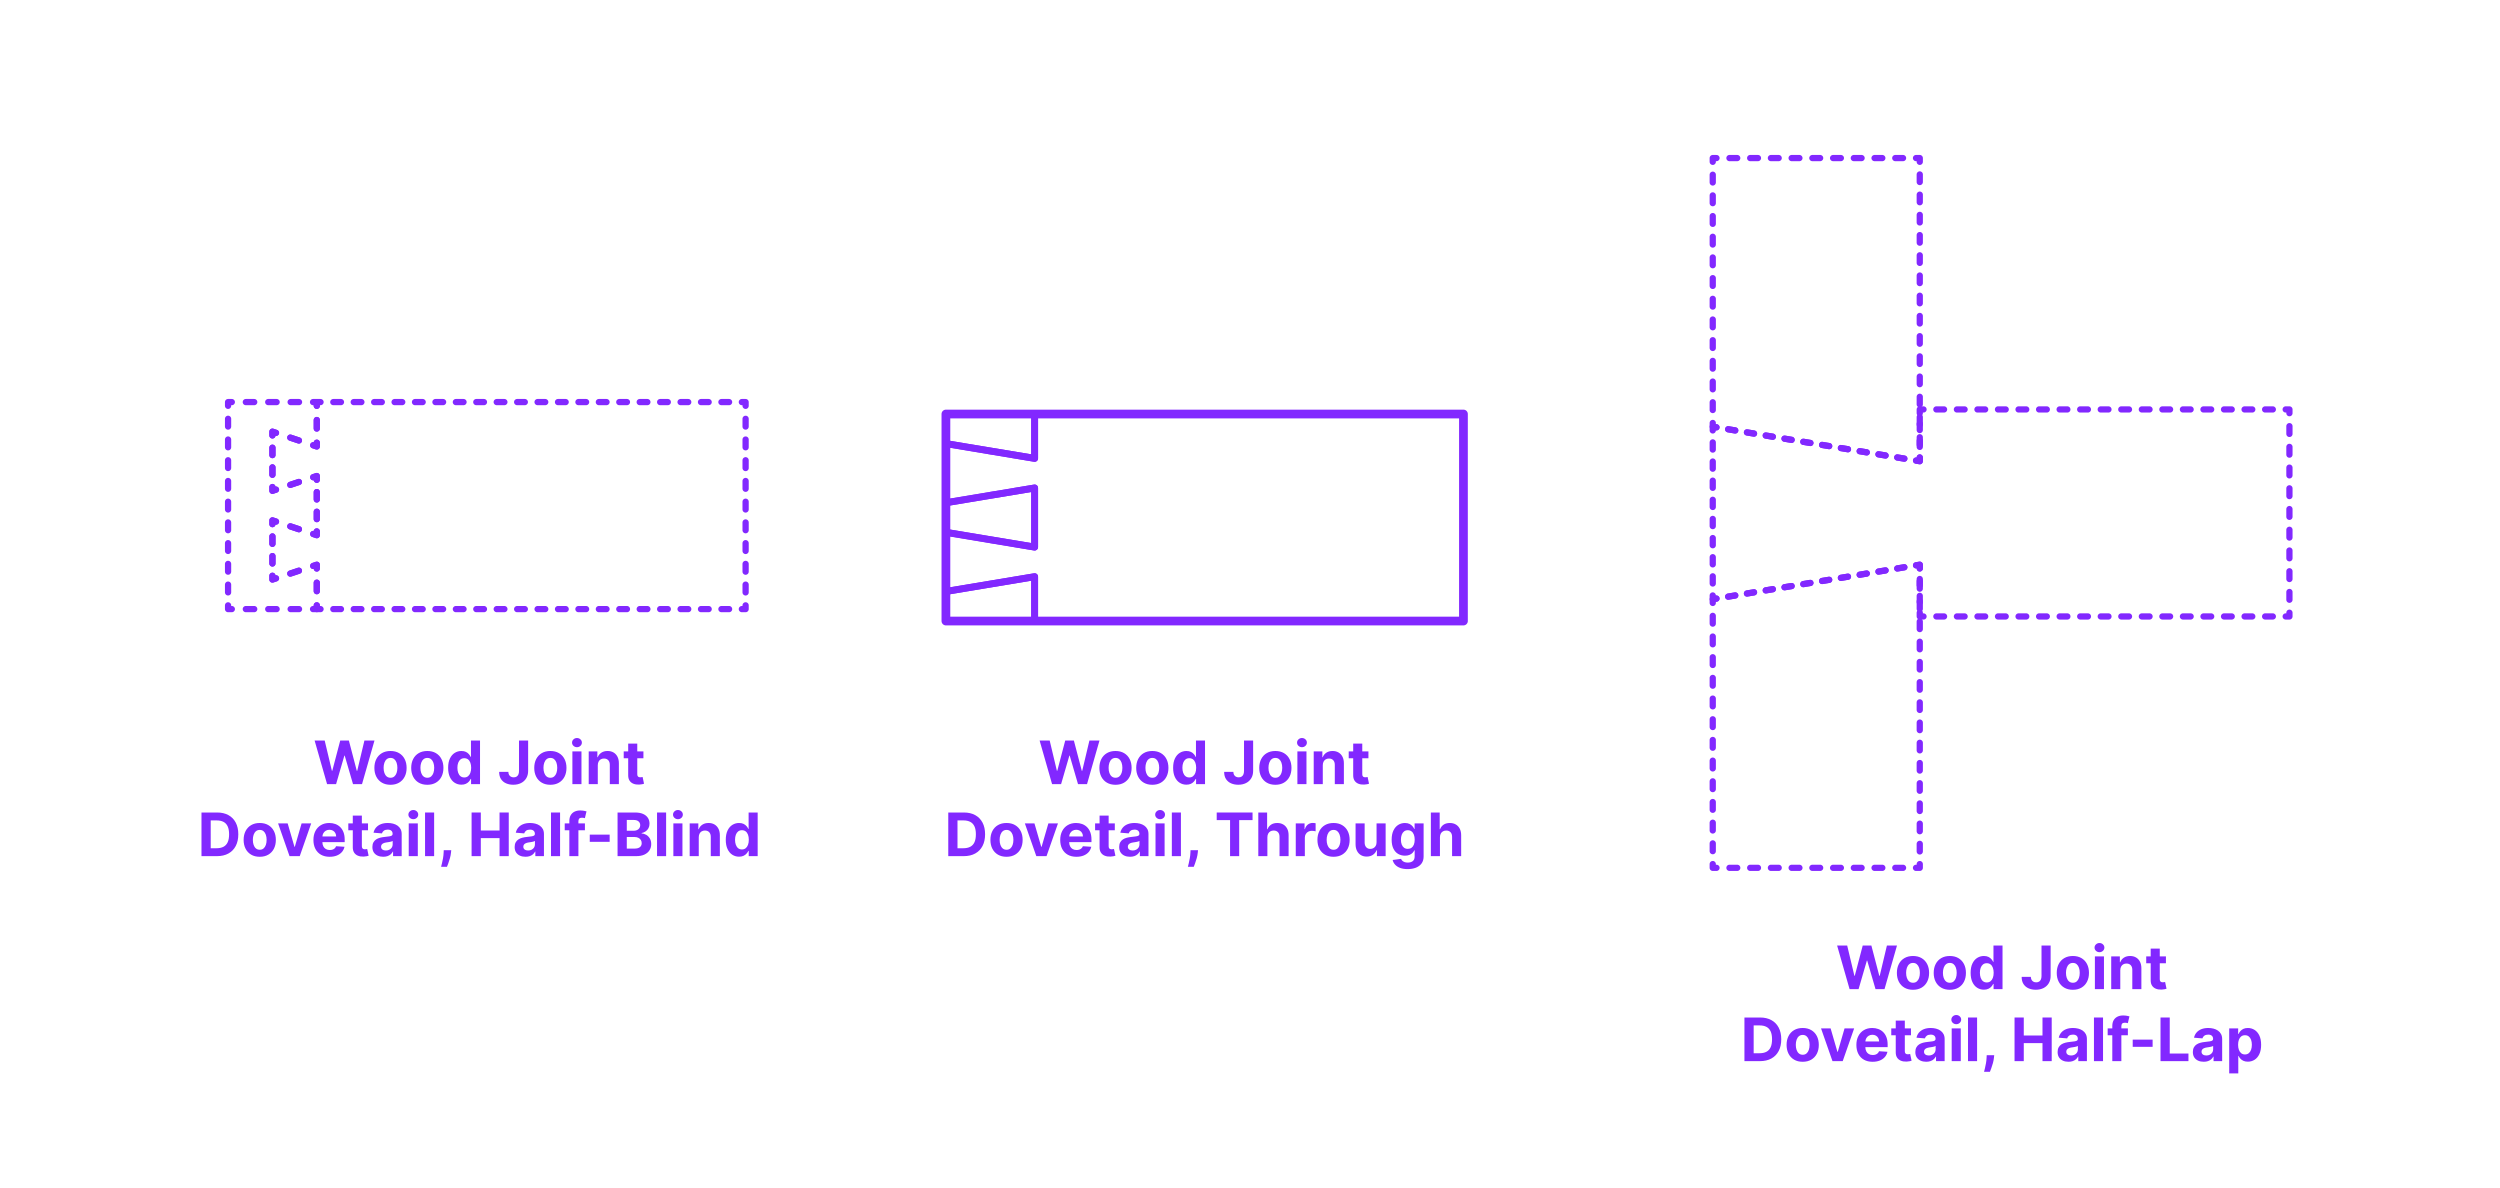 <?xml version="1.0" encoding="utf-8"?>
<!-- Generator: Adobe Illustrator 27.8.1, SVG Export Plug-In . SVG Version: 6.00 Build 0)  -->
<!DOCTYPE svg PUBLIC "-//W3C//DTD SVG 1.1//EN" "http://www.w3.org/Graphics/SVG/1.1/DTD/svg11.dtd">
<svg version="1.1" xmlns:x="http://ns.adobe.com/Extensibility/1.0/" xmlns:i="http://ns.adobe.com/AdobeIllustrator/10.0/" xmlns:graph="http://ns.adobe.com/Graphs/1.0/"
	 xmlns="http://www.w3.org/2000/svg" xmlns:xlink="http://www.w3.org/1999/xlink" xmlns:a="http://ns.adobe.com/AdobeSVGViewerExtensions/3.0/"
	 x="0px" y="0px" width="1000px" height="475px" viewBox="0 0 1000 475" enable-background="new 0 0 1000 475" xml:space="preserve"
	>
<g id="FILL-BACKGROUND">
	<rect x="0" fill="#FFFFFF" width="1000" height="475"/>
</g>
<g id="N-TEXT">
	<g id="MTEXT_00000026847779668483921760000008095769087574946192_">
		<g>
			<g>
				<g>
					<path fill="#8228FF" d="M130.835,313.658l-4.994-17.455h4.031l2.889,12.128h0.146l3.188-12.128h3.451l3.18,12.153h0.153
						l2.889-12.153h4.031l-4.994,17.455h-3.597l-3.324-11.412h-0.136l-3.315,11.412H130.835z"/>
					<path fill="#8228FF" d="M156.198,313.914c-1.324,0-2.467-0.283-3.431-0.849c-0.963-0.565-1.706-1.354-2.229-2.369
						s-0.784-2.192-0.784-3.532c0-1.354,0.262-2.536,0.784-3.551c0.522-1.014,1.266-1.804,2.229-2.369
						c0.964-0.564,2.106-0.848,3.431-0.848s2.468,0.283,3.431,0.848c0.963,0.565,1.706,1.355,2.229,2.369
						c0.522,1.015,0.784,2.197,0.784,3.551c0,1.34-0.262,2.518-0.784,3.532s-1.266,1.804-2.229,2.369
						S157.522,313.914,156.198,313.914z M156.216,311.102c0.602,0,1.104-0.172,1.508-0.516s0.709-0.814,0.916-1.411
						c0.208-0.597,0.312-1.275,0.312-2.037c0-0.761-0.104-1.44-0.312-2.036c-0.207-0.598-0.513-1.068-0.916-1.416
						c-0.403-0.346-0.906-0.52-1.508-0.52c-0.608,0-1.118,0.174-1.53,0.52c-0.412,0.348-0.722,0.818-0.929,1.416
						c-0.208,0.596-0.312,1.275-0.312,2.036c0,0.762,0.104,1.44,0.312,2.037c0.207,0.597,0.517,1.067,0.929,1.411
						S155.607,311.102,156.216,311.102z"/>
					<path fill="#8228FF" d="M170.926,313.914c-1.324,0-2.467-0.283-3.431-0.849c-0.963-0.565-1.706-1.354-2.229-2.369
						s-0.784-2.192-0.784-3.532c0-1.354,0.262-2.536,0.784-3.551c0.522-1.014,1.266-1.804,2.229-2.369
						c0.964-0.564,2.106-0.848,3.431-0.848s2.468,0.283,3.431,0.848c0.963,0.565,1.706,1.355,2.229,2.369
						c0.522,1.015,0.784,2.197,0.784,3.551c0,1.34-0.262,2.518-0.784,3.532s-1.266,1.804-2.229,2.369
						S172.25,313.914,170.926,313.914z M170.943,311.102c0.602,0,1.104-0.172,1.508-0.516s0.709-0.814,0.916-1.411
						c0.208-0.597,0.312-1.275,0.312-2.037c0-0.761-0.104-1.44-0.312-2.036c-0.207-0.598-0.513-1.068-0.916-1.416
						c-0.403-0.346-0.906-0.52-1.508-0.52c-0.608,0-1.118,0.174-1.53,0.52c-0.412,0.348-0.722,0.818-0.929,1.416
						c-0.208,0.596-0.312,1.275-0.312,2.036c0,0.762,0.104,1.44,0.312,2.037c0.207,0.597,0.517,1.067,0.929,1.411
						S170.335,311.102,170.943,311.102z"/>
					<path fill="#8228FF" d="M184.562,313.871c-0.995,0-1.894-0.258-2.698-0.771c-0.804-0.514-1.44-1.273-1.909-2.275
						c-0.469-1.003-0.703-2.234-0.703-3.695c0-1.5,0.242-2.748,0.725-3.745c0.483-0.997,1.127-1.745,1.931-2.241
						c0.804-0.498,1.686-0.746,2.646-0.746c0.732,0,1.345,0.123,1.837,0.371c0.491,0.246,0.889,0.554,1.192,0.92
						c0.305,0.367,0.536,0.727,0.695,1.078h0.11v-6.562h3.622v17.455h-3.579v-2.098h-0.153c-0.171,0.364-0.411,0.724-0.721,1.078
						c-0.31,0.355-0.71,0.65-1.201,0.883C185.864,313.754,185.267,313.871,184.562,313.871z M185.713,310.981
						c0.585,0,1.081-0.16,1.487-0.481c0.406-0.32,0.719-0.771,0.938-1.351s0.328-1.259,0.328-2.037s-0.108-1.454-0.324-2.028
						s-0.528-1.018-0.938-1.33s-0.906-0.469-1.491-0.469c-0.597,0-1.1,0.162-1.509,0.486s-0.719,0.772-0.929,1.347
						c-0.211,0.573-0.315,1.238-0.315,1.994c0,0.761,0.106,1.433,0.319,2.016s0.522,1.037,0.929,1.364
						C184.614,310.818,185.116,310.981,185.713,310.981z"/>
					<path fill="#8228FF" d="M207.607,296.203h3.647v12.17c0,1.125-0.252,2.104-0.755,2.933c-0.502,0.829-1.2,1.469-2.092,1.917
						c-0.893,0.449-1.929,0.674-3.111,0.674c-1.051,0-2.004-0.187-2.859-0.559c-0.854-0.372-1.532-0.939-2.032-1.704
						s-0.747-1.726-0.741-2.886h3.673c0.012,0.461,0.106,0.854,0.286,1.182c0.179,0.326,0.426,0.576,0.741,0.75
						c0.315,0.173,0.688,0.26,1.12,0.26c0.455,0,0.84-0.099,1.155-0.295c0.315-0.195,0.556-0.484,0.72-0.865
						c0.165-0.38,0.248-0.849,0.248-1.406V296.203z"/>
					<path fill="#8228FF" d="M220.144,313.914c-1.324,0-2.467-0.283-3.431-0.849c-0.963-0.565-1.706-1.354-2.229-2.369
						s-0.784-2.192-0.784-3.532c0-1.354,0.262-2.536,0.784-3.551c0.522-1.014,1.266-1.804,2.229-2.369
						c0.964-0.564,2.106-0.848,3.431-0.848s2.468,0.283,3.431,0.848c0.963,0.565,1.706,1.355,2.229,2.369
						c0.522,1.015,0.784,2.197,0.784,3.551c0,1.34-0.262,2.518-0.784,3.532s-1.266,1.804-2.229,2.369
						S221.468,313.914,220.144,313.914z M220.161,311.102c0.602,0,1.104-0.172,1.508-0.516s0.709-0.814,0.916-1.411
						c0.208-0.597,0.312-1.275,0.312-2.037c0-0.761-0.104-1.44-0.312-2.036c-0.207-0.598-0.513-1.068-0.916-1.416
						c-0.403-0.346-0.906-0.52-1.508-0.52c-0.608,0-1.118,0.174-1.53,0.52c-0.412,0.348-0.722,0.818-0.929,1.416
						c-0.208,0.596-0.312,1.275-0.312,2.036c0,0.762,0.104,1.44,0.312,2.037c0.207,0.597,0.517,1.067,0.929,1.411
						S219.553,311.102,220.161,311.102z"/>
					<path fill="#8228FF" d="M230.788,298.879c-0.54,0-1.003-0.179-1.389-0.537c-0.387-0.357-0.58-0.789-0.58-1.295
						s0.193-0.939,0.58-1.3c0.386-0.36,0.847-0.541,1.381-0.541c0.545,0,1.01,0.179,1.393,0.537c0.384,0.358,0.576,0.79,0.576,1.296
						c0,0.505-0.192,0.938-0.576,1.299C231.79,298.699,231.328,298.879,230.788,298.879z M228.956,313.658v-13.092h3.631v13.092
						H228.956z"/>
					<path fill="#8228FF" d="M239.115,306.09v7.568h-3.631v-13.092h3.46v2.311h0.153c0.29-0.762,0.775-1.365,1.458-1.812
						c0.682-0.446,1.508-0.669,2.479-0.669c0.909,0,1.702,0.199,2.378,0.597s1.202,0.964,1.577,1.7s0.562,1.612,0.562,2.629v8.336
						h-3.631v-7.688c0.006-0.802-0.199-1.428-0.613-1.88c-0.415-0.452-0.986-0.677-1.714-0.677c-0.488,0-0.919,0.104-1.291,0.314
						c-0.372,0.211-0.662,0.516-0.869,0.916S239.12,305.527,239.115,306.09z"/>
					<path fill="#8228FF" d="M257.37,300.566v2.728h-7.884v-2.728H257.37z M251.276,297.431h3.631v12.204
						c0,0.336,0.051,0.596,0.153,0.78s0.246,0.313,0.431,0.388s0.398,0.111,0.644,0.111c0.17,0,0.341-0.016,0.511-0.047
						c0.171-0.031,0.302-0.057,0.393-0.073l0.57,2.702c-0.182,0.057-0.438,0.123-0.767,0.2c-0.33,0.077-0.73,0.124-1.202,0.141
						c-0.875,0.034-1.641-0.083-2.297-0.35s-1.166-0.682-1.529-1.244c-0.364-0.562-0.543-1.272-0.537-2.131V297.431z"/>
					<path fill="#8228FF" d="M86.781,342.457h-6.188v-17.454h6.239c1.755,0,3.267,0.349,4.533,1.044
						c1.268,0.696,2.243,1.695,2.928,2.996s1.027,2.857,1.027,4.67c0,1.818-0.343,3.381-1.027,4.688s-1.665,2.311-2.94,3.009
						S88.554,342.457,86.781,342.457z M84.284,339.295h2.344c1.091,0,2.01-0.193,2.757-0.583s1.31-0.994,1.688-1.815
						c0.378-0.82,0.567-1.883,0.567-3.184c0-1.289-0.189-2.344-0.567-3.162s-0.938-1.42-1.683-1.807
						c-0.745-0.387-1.662-0.579-2.753-0.579h-2.353V339.295z"/>
					<path fill="#8228FF" d="M103.895,342.713c-1.324,0-2.467-0.282-3.431-0.848c-0.963-0.565-1.706-1.355-2.229-2.369
						c-0.522-1.015-0.784-2.191-0.784-3.533c0-1.352,0.262-2.535,0.784-3.549c0.522-1.015,1.266-1.805,2.229-2.37
						c0.964-0.565,2.106-0.848,3.431-0.848s2.468,0.282,3.431,0.848s1.706,1.355,2.229,2.37c0.522,1.014,0.784,2.197,0.784,3.549
						c0,1.342-0.262,2.519-0.784,3.533c-0.522,1.014-1.266,1.804-2.229,2.369S105.219,342.713,103.895,342.713z M103.912,339.9
						c0.602,0,1.104-0.172,1.508-0.516s0.709-0.813,0.916-1.41c0.208-0.597,0.312-1.275,0.312-2.037s-0.104-1.44-0.312-2.037
						c-0.207-0.596-0.513-1.068-0.916-1.414c-0.403-0.347-0.906-0.521-1.508-0.521c-0.608,0-1.118,0.174-1.53,0.521
						c-0.412,0.346-0.722,0.818-0.929,1.414c-0.208,0.597-0.312,1.275-0.312,2.037s0.104,1.44,0.312,2.037
						c0.207,0.597,0.517,1.066,0.929,1.41S103.304,339.9,103.912,339.9z"/>
					<path fill="#8228FF" d="M124.478,329.367l-4.577,13.09h-4.091l-4.576-13.09h3.835l2.719,9.365h0.137l2.71-9.365H124.478z"/>
					<path fill="#8228FF" d="M131.867,342.713c-1.347,0-2.504-0.273-3.473-0.822s-1.715-1.326-2.237-2.335
						c-0.523-1.009-0.784-2.203-0.784-3.584c0-1.347,0.261-2.528,0.784-3.546c0.522-1.017,1.26-1.809,2.211-2.377
						c0.952-0.568,2.07-0.853,3.354-0.853c0.863,0,1.669,0.138,2.416,0.413s1.4,0.689,1.96,1.24s0.996,1.243,1.309,2.075
						c0.312,0.833,0.469,1.806,0.469,2.919v0.997h-11.055v-2.25h7.637c0-0.522-0.113-0.985-0.341-1.39
						c-0.228-0.402-0.541-0.72-0.941-0.949c-0.401-0.23-0.865-0.346-1.394-0.346c-0.552,0-1.039,0.127-1.462,0.379
						c-0.424,0.254-0.754,0.592-0.993,1.015c-0.238,0.423-0.36,0.894-0.366,1.411v2.139c0,0.647,0.121,1.207,0.362,1.679
						s0.584,0.835,1.027,1.091c0.442,0.256,0.968,0.384,1.576,0.384c0.403,0,0.772-0.057,1.108-0.171
						c0.335-0.113,0.622-0.283,0.86-0.511s0.421-0.506,0.546-0.835l3.357,0.221c-0.17,0.807-0.519,1.51-1.044,2.109
						s-1.201,1.066-2.028,1.398S132.946,342.713,131.867,342.713z"/>
					<path fill="#8228FF" d="M147.208,329.367v2.727h-7.884v-2.727H147.208z M141.114,326.23h3.631v12.204
						c0,0.335,0.051,0.596,0.153,0.78s0.246,0.314,0.431,0.388s0.398,0.11,0.644,0.11c0.17,0,0.341-0.016,0.511-0.047
						c0.171-0.031,0.302-0.055,0.393-0.072l0.57,2.701c-0.182,0.058-0.438,0.124-0.767,0.201c-0.33,0.076-0.73,0.123-1.202,0.141
						c-0.875,0.033-1.641-0.082-2.297-0.35s-1.166-0.682-1.529-1.244c-0.364-0.562-0.543-1.273-0.537-2.131V326.23z"/>
					<path fill="#8228FF" d="M153.302,342.705c-0.835,0-1.58-0.146-2.233-0.439s-1.169-0.727-1.547-1.304s-0.566-1.297-0.566-2.161
						c0-0.727,0.134-1.338,0.4-1.832c0.268-0.494,0.631-0.892,1.091-1.193c0.461-0.301,0.984-0.528,1.572-0.682
						c0.589-0.153,1.206-0.262,1.854-0.324c0.761-0.079,1.375-0.154,1.841-0.226s0.804-0.177,1.014-0.319s0.315-0.352,0.315-0.631
						v-0.051c0-0.54-0.169-0.957-0.507-1.253s-0.817-0.443-1.437-0.443c-0.653,0-1.173,0.144-1.56,0.431
						c-0.386,0.287-0.642,0.646-0.767,1.078l-3.358-0.273c0.171-0.795,0.506-1.484,1.006-2.066s1.146-1.031,1.939-1.347
						c0.792-0.315,1.711-0.473,2.757-0.473c0.728,0,1.425,0.085,2.092,0.255c0.668,0.171,1.262,0.436,1.781,0.793
						c0.521,0.358,0.931,0.817,1.231,1.377c0.302,0.56,0.452,1.229,0.452,2.007v8.829h-3.443v-1.814h-0.103
						c-0.21,0.408-0.491,0.768-0.844,1.078c-0.352,0.31-0.775,0.551-1.27,0.725C154.521,342.618,153.949,342.705,153.302,342.705z
						 M154.342,340.199c0.533,0,1.005-0.107,1.414-0.32s0.73-0.501,0.964-0.865c0.232-0.363,0.349-0.775,0.349-1.235v-1.39
						c-0.113,0.074-0.269,0.141-0.464,0.201c-0.196,0.06-0.417,0.113-0.661,0.162c-0.244,0.048-0.488,0.09-0.732,0.127
						s-0.466,0.07-0.665,0.099c-0.426,0.062-0.798,0.161-1.116,0.298s-0.565,0.32-0.741,0.55c-0.177,0.23-0.265,0.516-0.265,0.856
						c0,0.494,0.181,0.871,0.541,1.129C153.326,340.07,153.784,340.199,154.342,340.199z"/>
					<path fill="#8228FF" d="M165.327,327.68c-0.54,0-1.003-0.18-1.39-0.537c-0.387-0.358-0.579-0.79-0.579-1.296
						c0-0.505,0.192-0.938,0.579-1.3s0.847-0.541,1.381-0.541c0.546,0,1.01,0.179,1.394,0.537c0.384,0.357,0.575,0.789,0.575,1.295
						s-0.191,0.939-0.575,1.3C166.328,327.499,165.866,327.68,165.327,327.68z M163.494,342.457v-13.09h3.631v13.09H163.494z"/>
					<path fill="#8228FF" d="M173.653,325.003v17.454h-3.631v-17.454H173.653z"/>
					<path fill="#8228FF" d="M180.497,340.071l-0.094,0.938c-0.074,0.75-0.215,1.499-0.422,2.245
						c-0.208,0.748-0.424,1.426-0.648,2.033s-0.404,1.085-0.541,1.432h-2.353c0.086-0.335,0.202-0.803,0.35-1.402
						s0.287-1.271,0.418-2.016s0.213-1.502,0.247-2.275l0.043-0.954H180.497z"/>
					<path fill="#8228FF" d="M188.636,342.457v-17.454h3.69v7.202h7.491v-7.202h3.683v17.454h-3.683v-7.21h-7.491v7.21H188.636z"/>
					<path fill="#8228FF" d="M210.207,342.705c-0.835,0-1.58-0.146-2.233-0.439s-1.169-0.727-1.547-1.304s-0.566-1.297-0.566-2.161
						c0-0.727,0.134-1.338,0.4-1.832c0.268-0.494,0.631-0.892,1.091-1.193c0.461-0.301,0.984-0.528,1.572-0.682
						c0.589-0.153,1.206-0.262,1.854-0.324c0.761-0.079,1.375-0.154,1.841-0.226s0.804-0.177,1.014-0.319s0.315-0.352,0.315-0.631
						v-0.051c0-0.54-0.169-0.957-0.507-1.253s-0.817-0.443-1.437-0.443c-0.653,0-1.173,0.144-1.56,0.431
						c-0.386,0.287-0.642,0.646-0.767,1.078l-3.358-0.273c0.171-0.795,0.506-1.484,1.006-2.066s1.146-1.031,1.939-1.347
						c0.792-0.315,1.711-0.473,2.757-0.473c0.728,0,1.425,0.085,2.092,0.255c0.668,0.171,1.262,0.436,1.781,0.793
						c0.521,0.358,0.931,0.817,1.231,1.377c0.302,0.56,0.452,1.229,0.452,2.007v8.829h-3.443v-1.814h-0.103
						c-0.21,0.408-0.491,0.768-0.844,1.078c-0.352,0.31-0.775,0.551-1.27,0.725C211.426,342.618,210.854,342.705,210.207,342.705z
						 M211.247,340.199c0.533,0,1.005-0.107,1.414-0.32s0.73-0.501,0.964-0.865c0.232-0.363,0.349-0.775,0.349-1.235v-1.39
						c-0.113,0.074-0.269,0.141-0.464,0.201c-0.196,0.06-0.417,0.113-0.661,0.162c-0.244,0.048-0.488,0.09-0.732,0.127
						s-0.466,0.07-0.665,0.099c-0.426,0.062-0.798,0.161-1.116,0.298s-0.565,0.32-0.741,0.55c-0.177,0.23-0.265,0.516-0.265,0.856
						c0,0.494,0.181,0.871,0.541,1.129C210.231,340.07,210.689,340.199,211.247,340.199z"/>
					<path fill="#8228FF" d="M224.03,325.003v17.454h-3.631v-17.454H224.03z"/>
					<path fill="#8228FF" d="M233.968,329.367v2.727h-8.08v-2.727H233.968z M227.737,342.457V328.42c0-0.948,0.186-1.734,0.559-2.36
						c0.372-0.624,0.882-1.093,1.529-1.406c0.647-0.312,1.384-0.469,2.208-0.469c0.557,0,1.066,0.043,1.529,0.128
						c0.463,0.086,0.809,0.162,1.035,0.23l-0.647,2.727c-0.142-0.045-0.316-0.088-0.524-0.127c-0.207-0.04-0.419-0.061-0.635-0.061
						c-0.534,0-0.906,0.124-1.116,0.371s-0.315,0.592-0.315,1.035v13.969H227.737z"/>
					<path fill="#8228FF" d="M243.862,333.85v2.881h-7.96v-2.881H243.862z"/>
					<path fill="#8228FF" d="M247.024,342.457v-17.454h6.989c1.283,0,2.354,0.19,3.213,0.571c0.857,0.381,1.503,0.907,1.935,1.58
						c0.432,0.674,0.647,1.448,0.647,2.323c0,0.682-0.137,1.28-0.409,1.794s-0.646,0.935-1.12,1.262
						c-0.475,0.326-1.016,0.558-1.624,0.694v0.171c0.665,0.027,1.288,0.215,1.871,0.562c0.582,0.346,1.055,0.83,1.419,1.453
						c0.363,0.621,0.545,1.361,0.545,2.22c0,0.927-0.229,1.751-0.686,2.476c-0.458,0.725-1.133,1.297-2.024,1.717
						c-0.892,0.422-1.991,0.631-3.298,0.631H247.024z M250.715,332.307h2.736c0.505,0,0.955-0.09,1.351-0.268
						c0.395-0.18,0.707-0.434,0.938-0.764c0.229-0.329,0.345-0.725,0.345-1.185c0-0.63-0.223-1.139-0.669-1.525
						c-0.446-0.386-1.078-0.579-1.896-0.579h-2.804V332.307z M250.715,339.44h3.009c1.028,0,1.778-0.197,2.25-0.593
						c0.472-0.395,0.707-0.922,0.707-1.58c0-0.483-0.116-0.909-0.35-1.279c-0.232-0.369-0.563-0.658-0.992-0.869
						c-0.43-0.21-0.939-0.314-1.53-0.314h-3.094V339.44z"/>
					<path fill="#8228FF" d="M266.447,325.003v17.454h-3.631v-17.454H266.447z"/>
					<path fill="#8228FF" d="M271.178,327.68c-0.54,0-1.003-0.18-1.39-0.537c-0.387-0.358-0.579-0.79-0.579-1.296
						c0-0.505,0.192-0.938,0.579-1.3s0.847-0.541,1.381-0.541c0.546,0,1.01,0.179,1.394,0.537c0.384,0.357,0.575,0.789,0.575,1.295
						s-0.191,0.939-0.575,1.3C272.179,327.499,271.717,327.68,271.178,327.68z M269.345,342.457v-13.09h3.631v13.09H269.345z"/>
					<path fill="#8228FF" d="M279.504,334.889v7.568h-3.631v-13.09h3.46v2.309h0.153c0.29-0.761,0.775-1.364,1.458-1.811
						c0.682-0.445,1.508-0.669,2.479-0.669c0.909,0,1.702,0.198,2.378,0.597c0.676,0.397,1.202,0.965,1.577,1.7
						s0.562,1.612,0.562,2.629v8.335h-3.631v-7.688c0.006-0.801-0.199-1.428-0.613-1.879c-0.415-0.451-0.986-0.678-1.714-0.678
						c-0.488,0-0.919,0.105-1.291,0.315s-0.662,0.516-0.869,0.917C279.616,333.846,279.509,334.326,279.504,334.889z"/>
					<path fill="#8228FF" d="M295.62,342.67c-0.994,0-1.894-0.256-2.697-0.771c-0.805-0.515-1.44-1.272-1.909-2.276
						c-0.469-1.002-0.703-2.233-0.703-3.693c0-1.5,0.241-2.749,0.725-3.746c0.482-0.998,1.126-1.744,1.93-2.242
						c0.805-0.496,1.687-0.745,2.646-0.745c0.733,0,1.346,0.124,1.837,0.37c0.491,0.248,0.89,0.555,1.193,0.921
						s0.535,0.726,0.694,1.078h0.111v-6.562h3.622v17.454h-3.58v-2.096h-0.153c-0.17,0.363-0.41,0.723-0.72,1.078
						c-0.311,0.355-0.711,0.648-1.202,0.882S296.324,342.67,295.62,342.67z M296.771,339.781c0.585,0,1.081-0.16,1.487-0.481
						s0.719-0.771,0.938-1.351c0.219-0.58,0.328-1.259,0.328-2.037s-0.107-1.455-0.324-2.028c-0.216-0.573-0.528-1.017-0.938-1.329
						c-0.408-0.312-0.906-0.469-1.491-0.469c-0.597,0-1.1,0.161-1.509,0.485c-0.408,0.323-0.719,0.772-0.929,1.347
						s-0.315,1.238-0.315,1.994c0,0.762,0.106,1.434,0.32,2.016c0.213,0.582,0.522,1.037,0.929,1.363
						C295.673,339.618,296.174,339.781,296.771,339.781z"/>
				</g>
			</g>
		</g>
	</g>
	<g id="MTEXT_00000092447583272606334880000008306321909343123590_">
		<g>
			<g>
				<g>
					<path fill="#8228FF" d="M739.835,395.658l-4.994-17.455h4.031l2.889,12.128h0.146l3.188-12.128h3.451l3.18,12.153h0.153
						l2.889-12.153h4.031l-4.994,17.455h-3.597l-3.324-11.412h-0.136l-3.315,11.412H739.835z"/>
					<path fill="#8228FF" d="M765.198,395.914c-1.324,0-2.467-0.283-3.431-0.849c-0.963-0.565-1.706-1.354-2.229-2.369
						s-0.784-2.192-0.784-3.532c0-1.354,0.262-2.536,0.784-3.551c0.522-1.014,1.266-1.804,2.229-2.369
						c0.964-0.564,2.106-0.848,3.431-0.848s2.468,0.283,3.431,0.848c0.963,0.565,1.706,1.355,2.229,2.369
						c0.522,1.015,0.784,2.197,0.784,3.551c0,1.34-0.262,2.518-0.784,3.532s-1.266,1.804-2.229,2.369
						S766.522,395.914,765.198,395.914z M765.216,393.102c0.602,0,1.104-0.172,1.508-0.516s0.709-0.814,0.916-1.411
						c0.208-0.597,0.312-1.275,0.312-2.037c0-0.761-0.104-1.44-0.312-2.036c-0.207-0.598-0.513-1.068-0.916-1.416
						c-0.403-0.346-0.906-0.52-1.508-0.52c-0.608,0-1.118,0.174-1.53,0.52c-0.412,0.348-0.722,0.818-0.929,1.416
						c-0.208,0.596-0.312,1.275-0.312,2.036c0,0.762,0.104,1.44,0.312,2.037c0.207,0.597,0.517,1.067,0.929,1.411
						S764.607,393.102,765.216,393.102z"/>
					<path fill="#8228FF" d="M779.926,395.914c-1.324,0-2.467-0.283-3.431-0.849c-0.963-0.565-1.706-1.354-2.229-2.369
						s-0.784-2.192-0.784-3.532c0-1.354,0.262-2.536,0.784-3.551c0.522-1.014,1.266-1.804,2.229-2.369
						c0.964-0.564,2.106-0.848,3.431-0.848s2.468,0.283,3.431,0.848c0.963,0.565,1.706,1.355,2.229,2.369
						c0.522,1.015,0.784,2.197,0.784,3.551c0,1.34-0.262,2.518-0.784,3.532s-1.266,1.804-2.229,2.369
						S781.25,395.914,779.926,395.914z M779.943,393.102c0.602,0,1.104-0.172,1.508-0.516s0.709-0.814,0.916-1.411
						c0.208-0.597,0.312-1.275,0.312-2.037c0-0.761-0.104-1.44-0.312-2.036c-0.207-0.598-0.513-1.068-0.916-1.416
						c-0.403-0.346-0.906-0.52-1.508-0.52c-0.608,0-1.118,0.174-1.53,0.52c-0.412,0.348-0.722,0.818-0.929,1.416
						c-0.208,0.596-0.312,1.275-0.312,2.036c0,0.762,0.104,1.44,0.312,2.037c0.207,0.597,0.517,1.067,0.929,1.411
						S779.335,393.102,779.943,393.102z"/>
					<path fill="#8228FF" d="M793.562,395.871c-0.995,0-1.894-0.258-2.698-0.771c-0.804-0.514-1.44-1.273-1.909-2.275
						c-0.469-1.003-0.703-2.234-0.703-3.695c0-1.5,0.242-2.748,0.725-3.745c0.483-0.997,1.127-1.745,1.931-2.241
						c0.804-0.498,1.686-0.746,2.646-0.746c0.732,0,1.345,0.123,1.837,0.371c0.491,0.246,0.889,0.554,1.192,0.92
						c0.305,0.367,0.536,0.727,0.695,1.078h0.11v-6.562h3.622v17.455h-3.579v-2.098h-0.153c-0.171,0.364-0.411,0.724-0.721,1.078
						c-0.31,0.355-0.71,0.65-1.201,0.883C794.864,395.754,794.267,395.871,793.562,395.871z M794.713,392.981
						c0.585,0,1.081-0.16,1.487-0.481c0.406-0.32,0.719-0.771,0.938-1.351s0.328-1.259,0.328-2.037s-0.108-1.454-0.324-2.028
						s-0.528-1.018-0.938-1.33s-0.906-0.469-1.491-0.469c-0.597,0-1.1,0.162-1.509,0.486s-0.719,0.772-0.929,1.347
						c-0.211,0.573-0.315,1.238-0.315,1.994c0,0.761,0.106,1.433,0.319,2.016s0.522,1.037,0.929,1.364
						C793.614,392.818,794.116,392.981,794.713,392.981z"/>
					<path fill="#8228FF" d="M816.607,378.203h3.647v12.17c0,1.125-0.252,2.104-0.755,2.933c-0.502,0.829-1.2,1.469-2.092,1.917
						c-0.893,0.449-1.929,0.674-3.111,0.674c-1.051,0-2.004-0.187-2.859-0.559c-0.854-0.372-1.532-0.939-2.032-1.704
						s-0.747-1.726-0.741-2.886h3.673c0.012,0.461,0.106,0.854,0.286,1.182c0.179,0.326,0.426,0.576,0.741,0.75
						c0.315,0.173,0.688,0.26,1.12,0.26c0.455,0,0.84-0.099,1.155-0.295c0.315-0.195,0.556-0.484,0.72-0.865
						c0.165-0.38,0.248-0.849,0.248-1.406V378.203z"/>
					<path fill="#8228FF" d="M829.144,395.914c-1.324,0-2.467-0.283-3.431-0.849c-0.963-0.565-1.706-1.354-2.229-2.369
						s-0.784-2.192-0.784-3.532c0-1.354,0.262-2.536,0.784-3.551c0.522-1.014,1.266-1.804,2.229-2.369
						c0.964-0.564,2.106-0.848,3.431-0.848s2.468,0.283,3.431,0.848c0.963,0.565,1.706,1.355,2.229,2.369
						c0.522,1.015,0.784,2.197,0.784,3.551c0,1.34-0.262,2.518-0.784,3.532s-1.266,1.804-2.229,2.369
						S830.468,395.914,829.144,395.914z M829.161,393.102c0.602,0,1.104-0.172,1.508-0.516s0.709-0.814,0.916-1.411
						c0.208-0.597,0.312-1.275,0.312-2.037c0-0.761-0.104-1.44-0.312-2.036c-0.207-0.598-0.513-1.068-0.916-1.416
						c-0.403-0.346-0.906-0.52-1.508-0.52c-0.608,0-1.118,0.174-1.53,0.52c-0.412,0.348-0.722,0.818-0.929,1.416
						c-0.208,0.596-0.312,1.275-0.312,2.036c0,0.762,0.104,1.44,0.312,2.037c0.207,0.597,0.517,1.067,0.929,1.411
						S828.553,393.102,829.161,393.102z"/>
					<path fill="#8228FF" d="M839.788,380.879c-0.54,0-1.003-0.179-1.389-0.537c-0.387-0.357-0.58-0.789-0.58-1.295
						s0.193-0.939,0.58-1.3c0.386-0.36,0.847-0.541,1.381-0.541c0.545,0,1.01,0.179,1.393,0.537c0.384,0.358,0.576,0.79,0.576,1.296
						c0,0.505-0.192,0.938-0.576,1.299C840.79,380.699,840.328,380.879,839.788,380.879z M837.956,395.658v-13.092h3.631v13.092
						H837.956z"/>
					<path fill="#8228FF" d="M848.115,388.09v7.568h-3.631v-13.092h3.46v2.311h0.153c0.29-0.762,0.775-1.365,1.458-1.812
						c0.682-0.446,1.508-0.669,2.479-0.669c0.909,0,1.702,0.199,2.378,0.597s1.202,0.964,1.577,1.7s0.562,1.612,0.562,2.629v8.336
						h-3.631v-7.688c0.006-0.802-0.199-1.428-0.613-1.88c-0.415-0.452-0.986-0.677-1.714-0.677c-0.488,0-0.919,0.104-1.291,0.314
						c-0.372,0.211-0.662,0.516-0.869,0.916S848.12,387.527,848.115,388.09z"/>
					<path fill="#8228FF" d="M866.37,382.566v2.728h-7.884v-2.728H866.37z M860.276,379.431h3.631v12.204
						c0,0.336,0.051,0.596,0.153,0.78s0.246,0.313,0.431,0.388s0.398,0.111,0.644,0.111c0.17,0,0.341-0.016,0.511-0.047
						c0.171-0.031,0.302-0.057,0.393-0.073l0.57,2.702c-0.182,0.057-0.438,0.123-0.767,0.2c-0.33,0.077-0.73,0.124-1.202,0.141
						c-0.875,0.034-1.641-0.083-2.297-0.35s-1.166-0.682-1.529-1.244c-0.364-0.562-0.543-1.272-0.537-2.131V379.431z"/>
					<path fill="#8228FF" d="M703.963,424.457h-6.188v-17.454h6.239c1.755,0,3.267,0.349,4.533,1.044
						c1.268,0.696,2.243,1.695,2.928,2.996s1.027,2.857,1.027,4.67c0,1.818-0.343,3.381-1.027,4.688s-1.665,2.311-2.94,3.009
						S705.735,424.457,703.963,424.457z M701.466,421.295h2.344c1.091,0,2.01-0.193,2.757-0.583s1.31-0.994,1.688-1.815
						c0.378-0.82,0.567-1.883,0.567-3.184c0-1.289-0.189-2.344-0.567-3.162s-0.938-1.42-1.683-1.807
						c-0.745-0.387-1.662-0.579-2.753-0.579h-2.353V421.295z"/>
					<path fill="#8228FF" d="M721.076,424.713c-1.324,0-2.467-0.282-3.431-0.848c-0.963-0.565-1.706-1.355-2.229-2.369
						c-0.522-1.015-0.784-2.191-0.784-3.533c0-1.352,0.262-2.535,0.784-3.549c0.522-1.015,1.266-1.805,2.229-2.37
						c0.964-0.565,2.106-0.848,3.431-0.848s2.468,0.282,3.431,0.848s1.706,1.355,2.229,2.37c0.522,1.014,0.784,2.197,0.784,3.549
						c0,1.342-0.262,2.519-0.784,3.533c-0.522,1.014-1.266,1.804-2.229,2.369S722.4,424.713,721.076,424.713z M721.094,421.9
						c0.602,0,1.104-0.172,1.508-0.516s0.709-0.813,0.916-1.41c0.208-0.597,0.312-1.275,0.312-2.037s-0.104-1.44-0.312-2.037
						c-0.207-0.596-0.513-1.068-0.916-1.414c-0.403-0.347-0.906-0.521-1.508-0.521c-0.608,0-1.118,0.174-1.53,0.521
						c-0.412,0.346-0.722,0.818-0.929,1.414c-0.208,0.597-0.312,1.275-0.312,2.037s0.104,1.44,0.312,2.037
						c0.207,0.597,0.517,1.066,0.929,1.41S720.485,421.9,721.094,421.9z"/>
					<path fill="#8228FF" d="M741.659,411.367l-4.577,13.09h-4.091l-4.576-13.09h3.835l2.719,9.365h0.137l2.71-9.365H741.659z"/>
					<path fill="#8228FF" d="M749.049,424.713c-1.347,0-2.504-0.273-3.473-0.822s-1.715-1.326-2.237-2.335
						c-0.523-1.009-0.784-2.203-0.784-3.584c0-1.347,0.261-2.528,0.784-3.546c0.522-1.017,1.26-1.809,2.211-2.377
						c0.952-0.568,2.07-0.853,3.354-0.853c0.863,0,1.669,0.138,2.416,0.413s1.4,0.689,1.96,1.24s0.996,1.243,1.309,2.075
						c0.312,0.833,0.469,1.806,0.469,2.919v0.997h-11.055v-2.25h7.637c0-0.522-0.113-0.985-0.341-1.39
						c-0.228-0.402-0.541-0.72-0.941-0.949c-0.401-0.23-0.865-0.346-1.394-0.346c-0.552,0-1.039,0.127-1.462,0.379
						c-0.424,0.254-0.754,0.592-0.993,1.015c-0.238,0.423-0.36,0.894-0.366,1.411v2.139c0,0.647,0.121,1.207,0.362,1.679
						s0.584,0.835,1.027,1.091c0.442,0.256,0.968,0.384,1.576,0.384c0.403,0,0.772-0.057,1.108-0.171
						c0.335-0.113,0.622-0.283,0.86-0.511s0.421-0.506,0.546-0.835l3.357,0.221c-0.17,0.807-0.519,1.51-1.044,2.109
						s-1.201,1.066-2.028,1.398S750.128,424.713,749.049,424.713z"/>
					<path fill="#8228FF" d="M764.39,411.367v2.727h-7.884v-2.727H764.39z M758.296,408.23h3.631v12.204
						c0,0.335,0.051,0.596,0.153,0.78s0.246,0.314,0.431,0.388s0.398,0.11,0.644,0.11c0.17,0,0.341-0.016,0.511-0.047
						c0.171-0.031,0.302-0.055,0.393-0.072l0.57,2.701c-0.182,0.058-0.438,0.124-0.767,0.201c-0.33,0.076-0.73,0.123-1.202,0.141
						c-0.875,0.033-1.641-0.082-2.297-0.35s-1.166-0.682-1.529-1.244c-0.364-0.562-0.543-1.273-0.537-2.131V408.23z"/>
					<path fill="#8228FF" d="M770.483,424.705c-0.835,0-1.58-0.146-2.233-0.439s-1.169-0.727-1.547-1.304s-0.566-1.297-0.566-2.161
						c0-0.727,0.134-1.338,0.4-1.832c0.268-0.494,0.631-0.892,1.091-1.193c0.461-0.301,0.984-0.528,1.572-0.682
						c0.589-0.153,1.206-0.262,1.854-0.324c0.761-0.079,1.375-0.154,1.841-0.226s0.804-0.177,1.014-0.319s0.315-0.352,0.315-0.631
						v-0.051c0-0.54-0.169-0.957-0.507-1.253s-0.817-0.443-1.437-0.443c-0.653,0-1.173,0.144-1.56,0.431
						c-0.386,0.287-0.642,0.646-0.767,1.078l-3.358-0.273c0.171-0.795,0.506-1.484,1.006-2.066s1.146-1.031,1.939-1.347
						c0.792-0.315,1.711-0.473,2.757-0.473c0.728,0,1.425,0.085,2.092,0.255c0.668,0.171,1.262,0.436,1.781,0.793
						c0.521,0.358,0.931,0.817,1.231,1.377c0.302,0.56,0.452,1.229,0.452,2.007v8.829h-3.443v-1.814h-0.103
						c-0.21,0.408-0.491,0.768-0.844,1.078c-0.352,0.31-0.775,0.551-1.27,0.725C771.702,424.618,771.131,424.705,770.483,424.705z
						 M771.523,422.199c0.533,0,1.005-0.107,1.414-0.32s0.73-0.501,0.964-0.865c0.232-0.363,0.349-0.775,0.349-1.235v-1.39
						c-0.113,0.074-0.269,0.141-0.464,0.201c-0.196,0.06-0.417,0.113-0.661,0.162c-0.244,0.048-0.488,0.09-0.732,0.127
						s-0.466,0.07-0.665,0.099c-0.426,0.062-0.798,0.161-1.116,0.298s-0.565,0.32-0.741,0.55c-0.177,0.23-0.265,0.516-0.265,0.856
						c0,0.494,0.181,0.871,0.541,1.129C770.508,422.07,770.966,422.199,771.523,422.199z"/>
					<path fill="#8228FF" d="M782.509,409.68c-0.54,0-1.003-0.18-1.39-0.537c-0.387-0.358-0.579-0.79-0.579-1.296
						c0-0.505,0.192-0.938,0.579-1.3s0.847-0.541,1.381-0.541c0.546,0,1.01,0.179,1.394,0.537c0.384,0.357,0.575,0.789,0.575,1.295
						s-0.191,0.939-0.575,1.3C783.51,409.499,783.048,409.68,782.509,409.68z M780.676,424.457v-13.09h3.631v13.09H780.676z"/>
					<path fill="#8228FF" d="M790.835,407.003v17.454h-3.631v-17.454H790.835z"/>
					<path fill="#8228FF" d="M797.679,422.071l-0.094,0.938c-0.074,0.75-0.215,1.499-0.422,2.245
						c-0.208,0.748-0.424,1.426-0.648,2.033s-0.404,1.085-0.541,1.432h-2.353c0.086-0.335,0.202-0.803,0.35-1.402
						s0.287-1.271,0.418-2.016s0.213-1.502,0.247-2.275l0.043-0.954H797.679z"/>
					<path fill="#8228FF" d="M805.817,424.457v-17.454h3.69v7.202h7.491v-7.202h3.683v17.454h-3.683v-7.21h-7.491v7.21H805.817z"/>
					<path fill="#8228FF" d="M827.389,424.705c-0.835,0-1.58-0.146-2.233-0.439s-1.169-0.727-1.547-1.304s-0.566-1.297-0.566-2.161
						c0-0.727,0.134-1.338,0.4-1.832c0.268-0.494,0.631-0.892,1.091-1.193c0.461-0.301,0.984-0.528,1.572-0.682
						c0.589-0.153,1.206-0.262,1.854-0.324c0.761-0.079,1.375-0.154,1.841-0.226s0.804-0.177,1.014-0.319s0.315-0.352,0.315-0.631
						v-0.051c0-0.54-0.169-0.957-0.507-1.253s-0.817-0.443-1.437-0.443c-0.653,0-1.173,0.144-1.56,0.431
						c-0.386,0.287-0.642,0.646-0.767,1.078l-3.358-0.273c0.171-0.795,0.506-1.484,1.006-2.066s1.146-1.031,1.939-1.347
						c0.792-0.315,1.711-0.473,2.757-0.473c0.728,0,1.425,0.085,2.092,0.255c0.668,0.171,1.262,0.436,1.781,0.793
						c0.521,0.358,0.931,0.817,1.231,1.377c0.302,0.56,0.452,1.229,0.452,2.007v8.829h-3.443v-1.814h-0.103
						c-0.21,0.408-0.491,0.768-0.844,1.078c-0.352,0.31-0.775,0.551-1.27,0.725C828.607,424.618,828.036,424.705,827.389,424.705z
						 M828.429,422.199c0.533,0,1.005-0.107,1.414-0.32s0.73-0.501,0.964-0.865c0.232-0.363,0.349-0.775,0.349-1.235v-1.39
						c-0.113,0.074-0.269,0.141-0.464,0.201c-0.196,0.06-0.417,0.113-0.661,0.162c-0.244,0.048-0.488,0.09-0.732,0.127
						s-0.466,0.07-0.665,0.099c-0.426,0.062-0.798,0.161-1.116,0.298s-0.565,0.32-0.741,0.55c-0.177,0.23-0.265,0.516-0.265,0.856
						c0,0.494,0.181,0.871,0.541,1.129C827.413,422.07,827.871,422.199,828.429,422.199z"/>
					<path fill="#8228FF" d="M841.212,407.003v17.454h-3.631v-17.454H841.212z"/>
					<path fill="#8228FF" d="M851.149,411.367v2.727h-8.08v-2.727H851.149z M844.919,424.457V410.42c0-0.948,0.186-1.734,0.559-2.36
						c0.372-0.624,0.882-1.093,1.529-1.406c0.647-0.312,1.384-0.469,2.208-0.469c0.557,0,1.066,0.043,1.529,0.128
						c0.463,0.086,0.809,0.162,1.035,0.23l-0.647,2.727c-0.142-0.045-0.316-0.088-0.524-0.127c-0.207-0.04-0.419-0.061-0.635-0.061
						c-0.534,0-0.906,0.124-1.116,0.371s-0.315,0.592-0.315,1.035v13.969H844.919z"/>
					<path fill="#8228FF" d="M861.044,415.85v2.881h-7.96v-2.881H861.044z"/>
					<path fill="#8228FF" d="M864.206,424.457v-17.454h3.69v14.412h7.483v3.042H864.206z"/>
					<path fill="#8228FF" d="M881.489,424.705c-0.835,0-1.579-0.146-2.232-0.439s-1.169-0.727-1.547-1.304s-0.566-1.297-0.566-2.161
						c0-0.727,0.133-1.338,0.4-1.832c0.267-0.494,0.631-0.892,1.091-1.193c0.46-0.301,0.984-0.528,1.572-0.682
						s1.206-0.262,1.854-0.324c0.762-0.079,1.375-0.154,1.841-0.226s0.804-0.177,1.015-0.319c0.21-0.143,0.315-0.352,0.315-0.631
						v-0.051c0-0.54-0.169-0.957-0.508-1.253c-0.338-0.296-0.816-0.443-1.436-0.443c-0.653,0-1.174,0.144-1.56,0.431
						c-0.387,0.287-0.643,0.646-0.768,1.078l-3.357-0.273c0.17-0.795,0.506-1.484,1.006-2.066s1.146-1.031,1.938-1.347
						s1.712-0.473,2.757-0.473c0.728,0,1.425,0.085,2.093,0.255c0.667,0.171,1.262,0.436,1.781,0.793
						c0.52,0.358,0.931,0.817,1.231,1.377s0.452,1.229,0.452,2.007v8.829h-3.443v-1.814h-0.103c-0.21,0.408-0.491,0.768-0.844,1.078
						c-0.353,0.31-0.775,0.551-1.27,0.725C882.708,424.618,882.138,424.705,881.489,424.705z M882.529,422.199
						c0.534,0,1.006-0.107,1.415-0.32s0.729-0.501,0.963-0.865c0.233-0.363,0.35-0.775,0.35-1.235v-1.39
						c-0.114,0.074-0.269,0.141-0.465,0.201c-0.195,0.06-0.416,0.113-0.66,0.162c-0.244,0.048-0.489,0.09-0.733,0.127
						s-0.466,0.07-0.664,0.099c-0.427,0.062-0.799,0.161-1.117,0.298s-0.565,0.32-0.741,0.55c-0.176,0.23-0.264,0.516-0.264,0.856
						c0,0.494,0.18,0.871,0.541,1.129C881.514,422.07,881.973,422.199,882.529,422.199z"/>
					<path fill="#8228FF" d="M891.683,429.367v-18h3.58v2.198h0.162c0.158-0.353,0.391-0.712,0.694-1.078s0.701-0.673,1.193-0.921
						c0.491-0.246,1.104-0.37,1.836-0.37c0.955,0,1.836,0.249,2.643,0.745c0.807,0.498,1.451,1.244,1.935,2.242
						c0.482,0.997,0.725,2.246,0.725,3.746c0,1.46-0.234,2.691-0.703,3.693c-0.469,1.004-1.105,1.762-1.909,2.276
						s-1.703,0.771-2.697,0.771c-0.705,0-1.303-0.115-1.794-0.349c-0.492-0.233-0.894-0.526-1.206-0.882s-0.552-0.715-0.716-1.078
						h-0.111v7.006H891.683z M895.237,417.912c0,0.778,0.107,1.457,0.323,2.037c0.216,0.579,0.528,1.029,0.938,1.351
						s0.906,0.481,1.492,0.481c0.591,0,1.091-0.163,1.5-0.49c0.408-0.326,0.72-0.781,0.933-1.363s0.319-1.254,0.319-2.016
						c0-0.756-0.104-1.42-0.314-1.994c-0.211-0.574-0.521-1.023-0.93-1.347c-0.409-0.324-0.912-0.485-1.508-0.485
						c-0.592,0-1.09,0.156-1.496,0.469s-0.718,0.756-0.934,1.329S895.237,417.134,895.237,417.912z"/>
				</g>
			</g>
		</g>
	</g>
	<g id="MTEXT_00000132057813505144186670000014200924711202815913_">
		<g>
			<g>
				<g>
					<path fill="#8228FF" d="M420.835,313.658l-4.994-17.455h4.031l2.889,12.128h0.146l3.188-12.128h3.451l3.18,12.153h0.153
						l2.889-12.153h4.031l-4.994,17.455h-3.597l-3.324-11.412h-0.136l-3.315,11.412H420.835z"/>
					<path fill="#8228FF" d="M446.198,313.914c-1.324,0-2.467-0.283-3.431-0.849c-0.963-0.565-1.706-1.354-2.229-2.369
						s-0.784-2.192-0.784-3.532c0-1.354,0.262-2.536,0.784-3.551c0.522-1.014,1.266-1.804,2.229-2.369
						c0.964-0.564,2.106-0.848,3.431-0.848s2.468,0.283,3.431,0.848c0.963,0.565,1.706,1.355,2.229,2.369
						c0.522,1.015,0.784,2.197,0.784,3.551c0,1.34-0.262,2.518-0.784,3.532s-1.266,1.804-2.229,2.369
						S447.522,313.914,446.198,313.914z M446.216,311.102c0.602,0,1.104-0.172,1.508-0.516s0.709-0.814,0.916-1.411
						c0.208-0.597,0.312-1.275,0.312-2.037c0-0.761-0.104-1.44-0.312-2.036c-0.207-0.598-0.513-1.068-0.916-1.416
						c-0.403-0.346-0.906-0.52-1.508-0.52c-0.608,0-1.118,0.174-1.53,0.52c-0.412,0.348-0.722,0.818-0.929,1.416
						c-0.208,0.596-0.312,1.275-0.312,2.036c0,0.762,0.104,1.44,0.312,2.037c0.207,0.597,0.517,1.067,0.929,1.411
						S445.607,311.102,446.216,311.102z"/>
					<path fill="#8228FF" d="M460.926,313.914c-1.324,0-2.467-0.283-3.431-0.849c-0.963-0.565-1.706-1.354-2.229-2.369
						s-0.784-2.192-0.784-3.532c0-1.354,0.262-2.536,0.784-3.551c0.522-1.014,1.266-1.804,2.229-2.369
						c0.964-0.564,2.106-0.848,3.431-0.848s2.468,0.283,3.431,0.848c0.963,0.565,1.706,1.355,2.229,2.369
						c0.522,1.015,0.784,2.197,0.784,3.551c0,1.34-0.262,2.518-0.784,3.532s-1.266,1.804-2.229,2.369
						S462.25,313.914,460.926,313.914z M460.943,311.102c0.602,0,1.104-0.172,1.508-0.516s0.709-0.814,0.916-1.411
						c0.208-0.597,0.312-1.275,0.312-2.037c0-0.761-0.104-1.44-0.312-2.036c-0.207-0.598-0.513-1.068-0.916-1.416
						c-0.403-0.346-0.906-0.52-1.508-0.52c-0.608,0-1.118,0.174-1.53,0.52c-0.412,0.348-0.722,0.818-0.929,1.416
						c-0.208,0.596-0.312,1.275-0.312,2.036c0,0.762,0.104,1.44,0.312,2.037c0.207,0.597,0.517,1.067,0.929,1.411
						S460.335,311.102,460.943,311.102z"/>
					<path fill="#8228FF" d="M474.562,313.871c-0.995,0-1.894-0.258-2.698-0.771c-0.804-0.514-1.44-1.273-1.909-2.275
						c-0.469-1.003-0.703-2.234-0.703-3.695c0-1.5,0.242-2.748,0.725-3.745c0.483-0.997,1.127-1.745,1.931-2.241
						c0.804-0.498,1.686-0.746,2.646-0.746c0.732,0,1.345,0.123,1.837,0.371c0.491,0.246,0.889,0.554,1.192,0.92
						c0.305,0.367,0.536,0.727,0.695,1.078h0.11v-6.562h3.622v17.455h-3.579v-2.098h-0.153c-0.171,0.364-0.411,0.724-0.721,1.078
						c-0.31,0.355-0.71,0.65-1.201,0.883C475.864,313.754,475.267,313.871,474.562,313.871z M475.713,310.981
						c0.585,0,1.081-0.16,1.487-0.481c0.406-0.32,0.719-0.771,0.938-1.351s0.328-1.259,0.328-2.037s-0.108-1.454-0.324-2.028
						s-0.528-1.018-0.938-1.33s-0.906-0.469-1.491-0.469c-0.597,0-1.1,0.162-1.509,0.486s-0.719,0.772-0.929,1.347
						c-0.211,0.573-0.315,1.238-0.315,1.994c0,0.761,0.106,1.433,0.319,2.016s0.522,1.037,0.929,1.364
						C474.614,310.818,475.116,310.981,475.713,310.981z"/>
					<path fill="#8228FF" d="M497.607,296.203h3.647v12.17c0,1.125-0.252,2.104-0.755,2.933c-0.502,0.829-1.2,1.469-2.092,1.917
						c-0.893,0.449-1.929,0.674-3.111,0.674c-1.051,0-2.004-0.187-2.859-0.559c-0.854-0.372-1.532-0.939-2.032-1.704
						s-0.747-1.726-0.741-2.886h3.673c0.012,0.461,0.106,0.854,0.286,1.182c0.179,0.326,0.426,0.576,0.741,0.75
						c0.315,0.173,0.688,0.26,1.12,0.26c0.455,0,0.84-0.099,1.155-0.295c0.315-0.195,0.556-0.484,0.72-0.865
						c0.165-0.38,0.248-0.849,0.248-1.406V296.203z"/>
					<path fill="#8228FF" d="M510.144,313.914c-1.324,0-2.467-0.283-3.431-0.849c-0.963-0.565-1.706-1.354-2.229-2.369
						s-0.784-2.192-0.784-3.532c0-1.354,0.262-2.536,0.784-3.551c0.522-1.014,1.266-1.804,2.229-2.369
						c0.964-0.564,2.106-0.848,3.431-0.848s2.468,0.283,3.431,0.848c0.963,0.565,1.706,1.355,2.229,2.369
						c0.522,1.015,0.784,2.197,0.784,3.551c0,1.34-0.262,2.518-0.784,3.532s-1.266,1.804-2.229,2.369
						S511.468,313.914,510.144,313.914z M510.161,311.102c0.602,0,1.104-0.172,1.508-0.516s0.709-0.814,0.916-1.411
						c0.208-0.597,0.312-1.275,0.312-2.037c0-0.761-0.104-1.44-0.312-2.036c-0.207-0.598-0.513-1.068-0.916-1.416
						c-0.403-0.346-0.906-0.52-1.508-0.52c-0.608,0-1.118,0.174-1.53,0.52c-0.412,0.348-0.722,0.818-0.929,1.416
						c-0.208,0.596-0.312,1.275-0.312,2.036c0,0.762,0.104,1.44,0.312,2.037c0.207,0.597,0.517,1.067,0.929,1.411
						S509.553,311.102,510.161,311.102z"/>
					<path fill="#8228FF" d="M520.788,298.879c-0.54,0-1.003-0.179-1.389-0.537c-0.387-0.357-0.58-0.789-0.58-1.295
						s0.193-0.939,0.58-1.3c0.386-0.36,0.847-0.541,1.381-0.541c0.545,0,1.01,0.179,1.393,0.537c0.384,0.358,0.576,0.79,0.576,1.296
						c0,0.505-0.192,0.938-0.576,1.299C521.79,298.699,521.328,298.879,520.788,298.879z M518.956,313.658v-13.092h3.631v13.092
						H518.956z"/>
					<path fill="#8228FF" d="M529.115,306.09v7.568h-3.631v-13.092h3.46v2.311h0.153c0.29-0.762,0.775-1.365,1.458-1.812
						c0.682-0.446,1.508-0.669,2.479-0.669c0.909,0,1.702,0.199,2.378,0.597s1.202,0.964,1.577,1.7s0.562,1.612,0.562,2.629v8.336
						h-3.631v-7.688c0.006-0.802-0.199-1.428-0.613-1.88c-0.415-0.452-0.986-0.677-1.714-0.677c-0.488,0-0.919,0.104-1.291,0.314
						c-0.372,0.211-0.662,0.516-0.869,0.916S529.12,305.527,529.115,306.09z"/>
					<path fill="#8228FF" d="M547.37,300.566v2.728h-7.884v-2.728H547.37z M541.276,297.431h3.631v12.204
						c0,0.336,0.051,0.596,0.153,0.78s0.246,0.313,0.431,0.388s0.398,0.111,0.644,0.111c0.17,0,0.341-0.016,0.511-0.047
						c0.171-0.031,0.302-0.057,0.393-0.073l0.57,2.702c-0.182,0.057-0.438,0.123-0.767,0.2c-0.33,0.077-0.73,0.124-1.202,0.141
						c-0.875,0.034-1.641-0.083-2.297-0.35s-1.166-0.682-1.529-1.244c-0.364-0.562-0.543-1.272-0.537-2.131V297.431z"/>
					<path fill="#8228FF" d="M385.496,342.457h-6.188v-17.454h6.238c1.756,0,3.267,0.349,4.534,1.044
						c1.267,0.696,2.243,1.695,2.928,2.996s1.026,2.857,1.026,4.67c0,1.818-0.342,3.381-1.026,4.688s-1.665,2.311-2.94,3.009
						S387.269,342.457,385.496,342.457z M382.999,339.295h2.344c1.091,0,2.01-0.193,2.757-0.583s1.31-0.994,1.688-1.815
						c0.378-0.82,0.566-1.883,0.566-3.184c0-1.289-0.188-2.344-0.566-3.162s-0.939-1.42-1.684-1.807s-1.662-0.579-2.753-0.579
						h-2.352V339.295z"/>
					<path fill="#8228FF" d="M402.609,342.713c-1.324,0-2.467-0.282-3.431-0.848c-0.963-0.565-1.706-1.355-2.229-2.369
						c-0.522-1.015-0.784-2.191-0.784-3.533c0-1.352,0.262-2.535,0.784-3.549c0.522-1.015,1.266-1.805,2.229-2.37
						c0.964-0.565,2.106-0.848,3.431-0.848s2.468,0.282,3.431,0.848s1.706,1.355,2.229,2.37c0.522,1.014,0.784,2.197,0.784,3.549
						c0,1.342-0.262,2.519-0.784,3.533c-0.522,1.014-1.266,1.804-2.229,2.369S403.934,342.713,402.609,342.713z M402.627,339.9
						c0.602,0,1.104-0.172,1.508-0.516s0.709-0.813,0.916-1.41c0.208-0.597,0.312-1.275,0.312-2.037s-0.104-1.44-0.312-2.037
						c-0.207-0.596-0.513-1.068-0.916-1.414c-0.403-0.347-0.906-0.521-1.508-0.521c-0.608,0-1.118,0.174-1.53,0.521
						c-0.412,0.346-0.722,0.818-0.929,1.414c-0.208,0.597-0.312,1.275-0.312,2.037s0.104,1.44,0.312,2.037
						c0.207,0.597,0.517,1.066,0.929,1.41S402.019,339.9,402.627,339.9z"/>
					<path fill="#8228FF" d="M423.191,329.367l-4.576,13.09h-4.091l-4.577-13.09h3.835l2.719,9.365h0.137l2.71-9.365H423.191z"/>
					<path fill="#8228FF" d="M430.581,342.713c-1.346,0-2.504-0.273-3.473-0.822s-1.715-1.326-2.237-2.335s-0.784-2.203-0.784-3.584
						c0-1.347,0.262-2.528,0.784-3.546c0.522-1.017,1.26-1.809,2.212-2.377c0.951-0.568,2.069-0.853,3.354-0.853
						c0.863,0,1.669,0.138,2.416,0.413s1.4,0.689,1.961,1.24c0.56,0.551,0.995,1.243,1.308,2.075
						c0.312,0.833,0.469,1.806,0.469,2.919v0.997h-11.054v-2.25h7.637c0-0.522-0.114-0.985-0.342-1.39
						c-0.227-0.402-0.541-0.72-0.941-0.949c-0.4-0.23-0.865-0.346-1.394-0.346c-0.551,0-1.038,0.127-1.462,0.379
						c-0.423,0.254-0.754,0.592-0.992,1.015c-0.239,0.423-0.361,0.894-0.367,1.411v2.139c0,0.647,0.121,1.207,0.362,1.679
						c0.242,0.472,0.584,0.835,1.027,1.091s0.969,0.384,1.577,0.384c0.403,0,0.772-0.057,1.107-0.171
						c0.335-0.113,0.622-0.283,0.861-0.511c0.238-0.228,0.42-0.506,0.545-0.835l3.358,0.221c-0.171,0.807-0.519,1.51-1.044,2.109
						c-0.526,0.6-1.202,1.066-2.029,1.398C432.614,342.547,431.661,342.713,430.581,342.713z"/>
					<path fill="#8228FF" d="M445.923,329.367v2.727h-7.884v-2.727H445.923z M439.829,326.23h3.63v12.204
						c0,0.335,0.052,0.596,0.153,0.78c0.103,0.185,0.246,0.314,0.431,0.388s0.399,0.11,0.644,0.11c0.171,0,0.341-0.016,0.512-0.047
						c0.17-0.031,0.301-0.055,0.392-0.072l0.571,2.701c-0.182,0.058-0.438,0.124-0.768,0.201c-0.329,0.076-0.729,0.123-1.201,0.141
						c-0.875,0.033-1.641-0.082-2.297-0.35s-1.166-0.682-1.53-1.244c-0.363-0.562-0.542-1.273-0.536-2.131V326.23z"/>
					<path fill="#8228FF" d="M452.016,342.705c-0.835,0-1.579-0.146-2.232-0.439s-1.169-0.727-1.547-1.304s-0.566-1.297-0.566-2.161
						c0-0.727,0.133-1.338,0.4-1.832c0.267-0.494,0.631-0.892,1.091-1.193c0.46-0.301,0.984-0.528,1.572-0.682
						s1.206-0.262,1.854-0.324c0.762-0.079,1.375-0.154,1.841-0.226s0.804-0.177,1.015-0.319c0.21-0.143,0.315-0.352,0.315-0.631
						v-0.051c0-0.54-0.169-0.957-0.508-1.253c-0.338-0.296-0.816-0.443-1.436-0.443c-0.653,0-1.174,0.144-1.56,0.431
						c-0.387,0.287-0.643,0.646-0.768,1.078l-3.357-0.273c0.17-0.795,0.506-1.484,1.006-2.066s1.146-1.031,1.938-1.347
						s1.712-0.473,2.757-0.473c0.728,0,1.425,0.085,2.093,0.255c0.667,0.171,1.262,0.436,1.781,0.793
						c0.52,0.358,0.931,0.817,1.231,1.377s0.452,1.229,0.452,2.007v8.829h-3.443v-1.814h-0.103c-0.21,0.408-0.491,0.768-0.844,1.078
						c-0.353,0.31-0.775,0.551-1.27,0.725C453.234,342.618,452.664,342.705,452.016,342.705z M453.056,340.199
						c0.534,0,1.006-0.107,1.415-0.32s0.729-0.501,0.963-0.865c0.233-0.363,0.35-0.775,0.35-1.235v-1.39
						c-0.114,0.074-0.269,0.141-0.465,0.201c-0.195,0.06-0.416,0.113-0.66,0.162c-0.244,0.048-0.489,0.09-0.733,0.127
						s-0.466,0.07-0.664,0.099c-0.427,0.062-0.799,0.161-1.117,0.298s-0.565,0.32-0.741,0.55c-0.176,0.23-0.264,0.516-0.264,0.856
						c0,0.494,0.18,0.871,0.541,1.129C452.04,340.07,452.499,340.199,453.056,340.199z"/>
					<path fill="#8228FF" d="M464.041,327.68c-0.54,0-1.003-0.18-1.389-0.537c-0.387-0.358-0.58-0.79-0.58-1.296
						c0-0.505,0.193-0.938,0.58-1.3c0.386-0.361,0.847-0.541,1.381-0.541c0.545,0,1.01,0.179,1.393,0.537
						c0.384,0.357,0.576,0.789,0.576,1.295s-0.192,0.939-0.576,1.3C465.043,327.499,464.581,327.68,464.041,327.68z
						 M462.209,342.457v-13.09h3.631v13.09H462.209z"/>
					<path fill="#8228FF" d="M472.367,325.003v17.454h-3.631v-17.454H472.367z"/>
					<path fill="#8228FF" d="M479.211,340.071l-0.094,0.938c-0.074,0.75-0.215,1.499-0.422,2.245
						c-0.207,0.748-0.423,1.426-0.647,2.033s-0.405,1.085-0.541,1.432h-2.353c0.085-0.335,0.201-0.803,0.35-1.402
						c0.147-0.6,0.286-1.271,0.417-2.016s0.214-1.502,0.247-2.275l0.043-0.954H479.211z"/>
					<path fill="#8228FF" d="M486.685,328.045v-3.042h14.336v3.042h-5.344v14.412h-3.648v-14.412H486.685z"/>
					<path fill="#8228FF" d="M506.952,334.889v7.568h-3.631v-17.454h3.528v6.673h0.154c0.295-0.771,0.772-1.379,1.432-1.819
						s1.485-0.66,2.479-0.66c0.909,0,1.703,0.197,2.383,0.593c0.679,0.395,1.207,0.959,1.585,1.695s0.563,1.615,0.559,2.638v8.335
						h-3.631v-7.688c0.005-0.807-0.197-1.434-0.609-1.883s-0.987-0.674-1.727-0.674c-0.494,0-0.93,0.105-1.308,0.315
						s-0.674,0.516-0.887,0.917C507.067,333.846,506.958,334.326,506.952,334.889z"/>
					<path fill="#8228FF" d="M518.304,342.457v-13.09h3.521v2.283h0.136c0.239-0.812,0.64-1.428,1.202-1.845
						c0.562-0.418,1.21-0.626,1.943-0.626c0.182,0,0.378,0.011,0.588,0.033c0.21,0.023,0.395,0.055,0.554,0.094v3.222
						c-0.17-0.051-0.406-0.097-0.707-0.136c-0.302-0.04-0.577-0.061-0.827-0.061c-0.534,0-1.01,0.115-1.428,0.346
						c-0.417,0.23-0.747,0.55-0.988,0.959c-0.241,0.408-0.362,0.881-0.362,1.414v7.406H518.304z"/>
					<path fill="#8228FF" d="M533.415,342.713c-1.324,0-2.467-0.282-3.431-0.848c-0.963-0.565-1.706-1.355-2.229-2.369
						c-0.522-1.015-0.784-2.191-0.784-3.533c0-1.352,0.262-2.535,0.784-3.549c0.522-1.015,1.266-1.805,2.229-2.37
						c0.964-0.565,2.106-0.848,3.431-0.848s2.468,0.282,3.431,0.848s1.706,1.355,2.229,2.37c0.522,1.014,0.784,2.197,0.784,3.549
						c0,1.342-0.262,2.519-0.784,3.533c-0.522,1.014-1.266,1.804-2.229,2.369S534.739,342.713,533.415,342.713z M533.433,339.9
						c0.602,0,1.104-0.172,1.508-0.516s0.709-0.813,0.916-1.41c0.208-0.597,0.312-1.275,0.312-2.037s-0.104-1.44-0.312-2.037
						c-0.207-0.596-0.513-1.068-0.916-1.414c-0.403-0.347-0.906-0.521-1.508-0.521c-0.608,0-1.118,0.174-1.53,0.521
						c-0.412,0.346-0.722,0.818-0.929,1.414c-0.208,0.597-0.312,1.275-0.312,2.037s0.104,1.44,0.312,2.037
						c0.207,0.597,0.517,1.066,0.929,1.41S532.824,339.9,533.433,339.9z"/>
					<path fill="#8228FF" d="M550.622,336.884v-7.517h3.631v13.09h-3.485v-2.377h-0.137c-0.296,0.767-0.785,1.383-1.47,1.85
						c-0.686,0.465-1.519,0.698-2.502,0.698c-0.875,0-1.645-0.198-2.31-0.597c-0.665-0.397-1.184-0.963-1.556-1.695
						c-0.372-0.733-0.561-1.611-0.566-2.635v-8.334h3.631v7.688c0.005,0.771,0.213,1.383,0.622,1.832s0.957,0.673,1.645,0.673
						c0.438,0,0.847-0.101,1.228-0.302c0.381-0.202,0.688-0.502,0.925-0.9C550.513,337.961,550.628,337.469,550.622,336.884z"/>
					<path fill="#8228FF" d="M563.049,347.639c-1.177,0-2.184-0.16-3.021-0.48c-0.838-0.321-1.505-0.758-1.999-1.309
						s-0.815-1.17-0.963-1.857l3.358-0.452c0.102,0.261,0.264,0.505,0.485,0.733c0.222,0.227,0.516,0.41,0.882,0.549
						c0.367,0.14,0.814,0.209,1.343,0.209c0.79,0,1.441-0.191,1.956-0.575c0.514-0.384,0.771-1.024,0.771-1.922v-2.396h-0.153
						c-0.159,0.364-0.398,0.708-0.717,1.031c-0.317,0.324-0.727,0.589-1.227,0.793c-0.5,0.205-1.097,0.307-1.79,0.307
						c-0.983,0-1.876-0.229-2.681-0.686c-0.804-0.457-1.443-1.159-1.917-2.105c-0.475-0.945-0.712-2.143-0.712-3.592
						c0-1.483,0.241-2.722,0.725-3.717c0.482-0.994,1.126-1.738,1.93-2.232c0.805-0.494,1.687-0.741,2.646-0.741
						c0.733,0,1.347,0.124,1.841,0.37c0.495,0.248,0.894,0.555,1.198,0.921c0.304,0.366,0.538,0.726,0.703,1.078h0.136v-2.198h3.605
						v13.219c0,1.113-0.272,2.045-0.818,2.795s-1.3,1.314-2.263,1.691C565.405,347.45,564.299,347.639,563.049,347.639z
						 M563.125,339.543c0.585,0,1.081-0.146,1.487-0.439s0.719-0.713,0.938-1.262c0.219-0.547,0.328-1.205,0.328-1.973
						c0-0.767-0.107-1.433-0.324-1.998c-0.216-0.565-0.528-1.004-0.938-1.316c-0.408-0.312-0.906-0.469-1.491-0.469
						c-0.597,0-1.1,0.16-1.509,0.48c-0.408,0.322-0.719,0.766-0.929,1.334s-0.315,1.225-0.315,1.969c0,0.756,0.106,1.408,0.32,1.956
						c0.213,0.549,0.522,0.972,0.929,1.271C562.027,339.394,562.528,339.543,563.125,339.543z"/>
					<path fill="#8228FF" d="M575.978,334.889v7.568h-3.631v-17.454h3.528v6.673h0.153c0.296-0.771,0.772-1.379,1.432-1.819
						s1.486-0.66,2.48-0.66c0.909,0,1.703,0.197,2.382,0.593c0.679,0.395,1.207,0.959,1.585,1.695s0.564,1.615,0.559,2.638v8.335
						h-3.631v-7.688c0.006-0.807-0.197-1.434-0.609-1.883s-0.987-0.674-1.726-0.674c-0.494,0-0.931,0.105-1.309,0.315
						s-0.673,0.516-0.886,0.917C576.093,333.846,575.982,334.326,575.978,334.889z"/>
				</g>
			</g>
		</g>
	</g>
</g>
<g id="N-DIMENSIONS">
</g>
<g id="_x32_D_x24_AG-DETAILS-DIAGRAM">
	<g id="POLYLINE_00000072989404561596244280000008157897276732454802_">
		<g>
			<g>
				<polyline fill="none" stroke="#8228FF" stroke-width="2.5" stroke-linecap="round" stroke-linejoin="round" points="
					767.905,227.382 767.905,225.882 766.425,226.128 				"/>
				
					<line fill="none" stroke="#8228FF" stroke-width="2.5" stroke-linecap="round" stroke-linejoin="round" stroke-dasharray="2.857,4.762" x1="761.728" y1="226.912" x2="688.927" y2="239.045"/>
				<polyline fill="none" stroke="#8228FF" stroke-width="2.5" stroke-linecap="round" stroke-linejoin="round" points="
					686.578,239.437 685.099,239.683 685.099,238.183 				"/>
				
					<line fill="none" stroke="#8228FF" stroke-width="2.5" stroke-linecap="round" stroke-linejoin="round" stroke-dasharray="2.87,4.783" x1="685.099" y1="233.4" x2="685.099" y2="174.569"/>
				<polyline fill="none" stroke="#8228FF" stroke-width="2.5" stroke-linecap="round" stroke-linejoin="round" points="
					685.099,172.178 685.099,170.678 686.578,170.925 				"/>
				
					<line fill="none" stroke="#8228FF" stroke-width="2.5" stroke-linecap="round" stroke-linejoin="round" stroke-dasharray="2.857,4.762" x1="691.275" y1="171.708" x2="764.077" y2="183.841"/>
				<polyline fill="none" stroke="#8228FF" stroke-width="2.5" stroke-linecap="round" stroke-linejoin="round" points="
					766.425,184.232 767.905,184.479 767.905,182.979 				"/>
				
					<line fill="none" stroke="#8228FF" stroke-width="2.5" stroke-linecap="round" stroke-linejoin="round" stroke-dasharray="2.529,4.215" x1="767.905" y1="178.764" x2="767.905" y2="167.385"/>
				<polyline fill="none" stroke="#8228FF" stroke-width="2.5" stroke-linecap="round" stroke-linejoin="round" points="
					767.905,165.277 767.905,163.777 769.405,163.777 				"/>
				
					<line fill="none" stroke="#8228FF" stroke-width="2.5" stroke-linecap="round" stroke-linejoin="round" stroke-dasharray="3.082,5.137" x1="774.542" y1="163.777" x2="911.704" y2="163.777"/>
				<polyline fill="none" stroke="#8228FF" stroke-width="2.5" stroke-linecap="round" stroke-linejoin="round" points="
					914.272,163.777 915.772,163.777 915.772,165.277 				"/>
				
					<line fill="none" stroke="#8228FF" stroke-width="2.5" stroke-linecap="round" stroke-linejoin="round" stroke-dasharray="3.109,5.182" x1="915.772" y1="170.46" x2="915.772" y2="242.492"/>
				<polyline fill="none" stroke="#8228FF" stroke-width="2.5" stroke-linecap="round" stroke-linejoin="round" points="
					915.772,245.083 915.772,246.583 914.272,246.583 				"/>
				
					<line fill="none" stroke="#8228FF" stroke-width="2.5" stroke-linecap="round" stroke-linejoin="round" stroke-dasharray="3.082,5.137" x1="909.135" y1="246.583" x2="771.973" y2="246.583"/>
				<polyline fill="none" stroke="#8228FF" stroke-width="2.5" stroke-linecap="round" stroke-linejoin="round" points="
					769.405,246.583 767.905,246.583 767.905,245.083 				"/>
				
					<line fill="none" stroke="#8228FF" stroke-width="2.5" stroke-linecap="round" stroke-linejoin="round" stroke-dasharray="2.529,4.215" x1="767.905" y1="240.869" x2="767.905" y2="229.489"/>
			</g>
		</g>
	</g>
	<g id="POLYLINE_00000032635234737091267110000002294927223913718691_">
		<g>
			<g>
				<polyline fill="none" stroke="#8228FF" stroke-width="2.5" stroke-linecap="round" stroke-linejoin="round" points="
					766.425,226.128 767.905,225.882 767.905,227.382 				"/>
				
					<line fill="none" stroke="#8228FF" stroke-width="2.5" stroke-linecap="round" stroke-linejoin="round" stroke-dasharray="3.032,5.053" x1="767.905" y1="232.436" x2="767.905" y2="343.107"/>
				<polyline fill="none" stroke="#8228FF" stroke-width="2.5" stroke-linecap="round" stroke-linejoin="round" points="
					767.905,345.633 767.905,347.133 766.405,347.133 				"/>
				
					<line fill="none" stroke="#8228FF" stroke-width="2.5" stroke-linecap="round" stroke-linejoin="round" stroke-dasharray="3.109,5.182" x1="761.223" y1="347.133" x2="689.19" y2="347.133"/>
				<polyline fill="none" stroke="#8228FF" stroke-width="2.5" stroke-linecap="round" stroke-linejoin="round" points="
					686.599,347.133 685.099,347.133 685.099,345.633 				"/>
				
					<line fill="none" stroke="#8228FF" stroke-width="2.5" stroke-linecap="round" stroke-linejoin="round" stroke-dasharray="3.103,5.171" x1="685.099" y1="340.463" x2="685.099" y2="243.769"/>
				<polyline fill="none" stroke="#8228FF" stroke-width="2.5" stroke-linecap="round" stroke-linejoin="round" points="
					685.099,241.183 685.099,239.683 686.578,239.437 				"/>
				
					<line fill="none" stroke="#8228FF" stroke-width="2.5" stroke-linecap="round" stroke-linejoin="round" stroke-dasharray="2.857,4.762" x1="691.275" y1="238.653" x2="764.077" y2="226.52"/>
			</g>
		</g>
	</g>
	<g id="POLYLINE_00000130611742487390662480000010822171720908466583_">
		<g>
			<g>
				<polyline fill="none" stroke="#8228FF" stroke-width="2.5" stroke-linecap="round" stroke-linejoin="round" points="
					766.405,63.228 767.905,63.228 767.905,64.728 				"/>
				
					<line fill="none" stroke="#8228FF" stroke-width="2.5" stroke-linecap="round" stroke-linejoin="round" stroke-dasharray="3.032,5.053" x1="767.905" y1="69.781" x2="767.905" y2="180.452"/>
				<polyline fill="none" stroke="#8228FF" stroke-width="2.5" stroke-linecap="round" stroke-linejoin="round" points="
					767.905,182.979 767.905,184.479 766.425,184.232 				"/>
				
					<line fill="none" stroke="#8228FF" stroke-width="2.5" stroke-linecap="round" stroke-linejoin="round" stroke-dasharray="2.857,4.762" x1="761.728" y1="183.45" x2="688.927" y2="171.316"/>
				<polyline fill="none" stroke="#8228FF" stroke-width="2.5" stroke-linecap="round" stroke-linejoin="round" points="
					686.578,170.925 685.099,170.678 685.099,169.178 				"/>
				
					<line fill="none" stroke="#8228FF" stroke-width="2.5" stroke-linecap="round" stroke-linejoin="round" stroke-dasharray="3.103,5.171" x1="685.099" y1="164.007" x2="685.099" y2="67.313"/>
				<polyline fill="none" stroke="#8228FF" stroke-width="2.5" stroke-linecap="round" stroke-linejoin="round" points="
					685.099,64.728 685.099,63.228 686.599,63.228 				"/>
				
					<line fill="none" stroke="#8228FF" stroke-width="2.5" stroke-linecap="round" stroke-linejoin="round" stroke-dasharray="3.109,5.182" x1="691.781" y1="63.228" x2="763.814" y2="63.228"/>
			</g>
		</g>
	</g>
	<g id="POLYLINE_00000135678963314699012320000016383253614047462063_">
		<g>
			<g>
				<polyline fill="none" stroke="#8228FF" stroke-width="2.5" stroke-linecap="round" stroke-linejoin="round" points="
					108.972,209.653 108.972,208.153 110.395,208.627 				"/>
				
					<line fill="none" stroke="#8228FF" stroke-width="2.5" stroke-linecap="round" stroke-linejoin="round" stroke-dasharray="3.624,6.04" x1="116.125" y1="210.538" x2="122.428" y2="212.638"/>
				<polyline fill="none" stroke="#8228FF" stroke-width="2.5" stroke-linecap="round" stroke-linejoin="round" points="
					125.293,213.593 126.716,214.068 126.716,212.568 				"/>
				
					<line fill="none" stroke="#8228FF" stroke-width="2.5" stroke-linecap="round" stroke-linejoin="round" stroke-dasharray="2.951,4.919" x1="126.716" y1="207.649" x2="126.716" y2="194.368"/>
				<polyline fill="none" stroke="#8228FF" stroke-width="2.5" stroke-linecap="round" stroke-linejoin="round" points="
					126.716,191.909 126.716,190.409 125.293,190.883 				"/>
				
					<line fill="none" stroke="#8228FF" stroke-width="2.5" stroke-linecap="round" stroke-linejoin="round" stroke-dasharray="3.624,6.04" x1="119.563" y1="192.793" x2="113.26" y2="194.894"/>
				<polyline fill="none" stroke="#8228FF" stroke-width="2.5" stroke-linecap="round" stroke-linejoin="round" points="
					110.395,195.849 108.972,196.324 108.972,194.824 				"/>
				
					<line fill="none" stroke="#8228FF" stroke-width="2.5" stroke-linecap="round" stroke-linejoin="round" stroke-dasharray="2.951,4.919" x1="108.972" y1="189.905" x2="108.972" y2="176.624"/>
				<polyline fill="none" stroke="#8228FF" stroke-width="2.5" stroke-linecap="round" stroke-linejoin="round" points="
					108.972,174.165 108.972,172.665 110.395,173.139 				"/>
				
					<line fill="none" stroke="#8228FF" stroke-width="2.5" stroke-linecap="round" stroke-linejoin="round" stroke-dasharray="3.624,6.04" x1="116.125" y1="175.049" x2="122.428" y2="177.15"/>
				<polyline fill="none" stroke="#8228FF" stroke-width="2.5" stroke-linecap="round" stroke-linejoin="round" points="
					125.293,178.105 126.716,178.58 126.716,177.08 				"/>
				
					<line fill="none" stroke="#8228FF" stroke-width="2.5" stroke-linecap="round" stroke-linejoin="round" stroke-dasharray="3.402,5.671" x1="126.716" y1="171.409" x2="126.716" y2="165.171"/>
				<polyline fill="none" stroke="#8228FF" stroke-width="2.5" stroke-linecap="round" stroke-linejoin="round" points="
					126.716,162.335 126.716,160.835 125.216,160.835 				"/>
				
					<line fill="none" stroke="#8228FF" stroke-width="2.5" stroke-linecap="round" stroke-linejoin="round" stroke-dasharray="3.361,5.601" x1="119.614" y1="160.835" x2="95.528" y2="160.835"/>
				<polyline fill="none" stroke="#8228FF" stroke-width="2.5" stroke-linecap="round" stroke-linejoin="round" points="
					92.728,160.835 91.228,160.835 91.228,162.335 				"/>
				
					<line fill="none" stroke="#8228FF" stroke-width="2.5" stroke-linecap="round" stroke-linejoin="round" stroke-dasharray="3.109,5.182" x1="91.228" y1="167.518" x2="91.228" y2="239.55"/>
				<polyline fill="none" stroke="#8228FF" stroke-width="2.5" stroke-linecap="round" stroke-linejoin="round" points="
					91.228,242.141 91.228,243.641 92.728,243.641 				"/>
				
					<line fill="none" stroke="#8228FF" stroke-width="2.5" stroke-linecap="round" stroke-linejoin="round" stroke-dasharray="3.361,5.601" x1="98.329" y1="243.641" x2="122.415" y2="243.641"/>
				<polyline fill="none" stroke="#8228FF" stroke-width="2.5" stroke-linecap="round" stroke-linejoin="round" points="
					125.216,243.641 126.716,243.641 126.716,242.141 				"/>
				
					<line fill="none" stroke="#8228FF" stroke-width="2.5" stroke-linecap="round" stroke-linejoin="round" stroke-dasharray="3.402,5.671" x1="126.716" y1="236.47" x2="126.716" y2="230.232"/>
				<polyline fill="none" stroke="#8228FF" stroke-width="2.5" stroke-linecap="round" stroke-linejoin="round" points="
					126.716,227.397 126.716,225.897 125.293,226.372 				"/>
				
					<line fill="none" stroke="#8228FF" stroke-width="2.5" stroke-linecap="round" stroke-linejoin="round" stroke-dasharray="3.624,6.04" x1="119.563" y1="228.281" x2="113.26" y2="230.382"/>
				<polyline fill="none" stroke="#8228FF" stroke-width="2.5" stroke-linecap="round" stroke-linejoin="round" points="
					110.395,231.337 108.972,231.812 108.972,230.312 				"/>
				
					<line fill="none" stroke="#8228FF" stroke-width="2.5" stroke-linecap="round" stroke-linejoin="round" stroke-dasharray="2.951,4.919" x1="108.972" y1="225.393" x2="108.972" y2="212.112"/>
			</g>
		</g>
	</g>
	<g id="POLYLINE_00000001625330646475230020000002355596303842334379_">
		<g>
			<g>
				<polyline fill="none" stroke="#8228FF" stroke-width="2.5" stroke-linecap="round" stroke-linejoin="round" points="
					125.293,190.883 126.716,190.409 126.716,191.909 				"/>
				
					<line fill="none" stroke="#8228FF" stroke-width="2.5" stroke-linecap="round" stroke-linejoin="round" stroke-dasharray="2.951,4.919" x1="126.716" y1="196.828" x2="126.716" y2="210.108"/>
				<polyline fill="none" stroke="#8228FF" stroke-width="2.5" stroke-linecap="round" stroke-linejoin="round" points="
					126.716,212.568 126.716,214.068 125.293,213.593 				"/>
				
					<line fill="none" stroke="#8228FF" stroke-width="2.5" stroke-linecap="round" stroke-linejoin="round" stroke-dasharray="3.624,6.04" x1="119.563" y1="211.684" x2="113.26" y2="209.583"/>
				<polyline fill="none" stroke="#8228FF" stroke-width="2.5" stroke-linecap="round" stroke-linejoin="round" points="
					110.395,208.627 108.972,208.153 108.972,209.653 				"/>
				
					<line fill="none" stroke="#8228FF" stroke-width="2.5" stroke-linecap="round" stroke-linejoin="round" stroke-dasharray="2.951,4.919" x1="108.972" y1="214.572" x2="108.972" y2="227.853"/>
				<polyline fill="none" stroke="#8228FF" stroke-width="2.5" stroke-linecap="round" stroke-linejoin="round" points="
					108.972,230.312 108.972,231.812 110.395,231.337 				"/>
				
					<line fill="none" stroke="#8228FF" stroke-width="2.5" stroke-linecap="round" stroke-linejoin="round" stroke-dasharray="3.624,6.04" x1="116.125" y1="229.428" x2="122.428" y2="227.327"/>
				<polyline fill="none" stroke="#8228FF" stroke-width="2.5" stroke-linecap="round" stroke-linejoin="round" points="
					125.293,226.372 126.716,225.897 126.716,227.397 				"/>
				
					<line fill="none" stroke="#8228FF" stroke-width="2.5" stroke-linecap="round" stroke-linejoin="round" stroke-dasharray="3.402,5.671" x1="126.716" y1="233.068" x2="126.716" y2="239.306"/>
				<polyline fill="none" stroke="#8228FF" stroke-width="2.5" stroke-linecap="round" stroke-linejoin="round" points="
					126.716,242.141 126.716,243.641 128.216,243.641 				"/>
				
					<line fill="none" stroke="#8228FF" stroke-width="2.5" stroke-linecap="round" stroke-linejoin="round" stroke-dasharray="3.064,5.107" x1="133.323" y1="243.641" x2="294.189" y2="243.641"/>
				<polyline fill="none" stroke="#8228FF" stroke-width="2.5" stroke-linecap="round" stroke-linejoin="round" points="
					296.742,243.641 298.242,243.641 298.242,242.141 				"/>
				
					<line fill="none" stroke="#8228FF" stroke-width="2.5" stroke-linecap="round" stroke-linejoin="round" stroke-dasharray="3.109,5.182" x1="298.242" y1="236.959" x2="298.242" y2="164.926"/>
				<polyline fill="none" stroke="#8228FF" stroke-width="2.5" stroke-linecap="round" stroke-linejoin="round" points="
					298.242,162.335 298.242,160.835 296.742,160.835 				"/>
				
					<line fill="none" stroke="#8228FF" stroke-width="2.5" stroke-linecap="round" stroke-linejoin="round" stroke-dasharray="3.064,5.107" x1="291.635" y1="160.835" x2="130.769" y2="160.835"/>
				<polyline fill="none" stroke="#8228FF" stroke-width="2.5" stroke-linecap="round" stroke-linejoin="round" points="
					128.216,160.835 126.716,160.835 126.716,162.335 				"/>
				
					<line fill="none" stroke="#8228FF" stroke-width="2.5" stroke-linecap="round" stroke-linejoin="round" stroke-dasharray="3.402,5.671" x1="126.716" y1="168.006" x2="126.716" y2="174.244"/>
				<polyline fill="none" stroke="#8228FF" stroke-width="2.5" stroke-linecap="round" stroke-linejoin="round" points="
					126.716,177.08 126.716,178.58 125.293,178.105 				"/>
				
					<line fill="none" stroke="#8228FF" stroke-width="2.5" stroke-linecap="round" stroke-linejoin="round" stroke-dasharray="3.624,6.04" x1="119.563" y1="176.195" x2="113.26" y2="174.094"/>
				<polyline fill="none" stroke="#8228FF" stroke-width="2.5" stroke-linecap="round" stroke-linejoin="round" points="
					110.395,173.139 108.972,172.665 108.972,174.165 				"/>
				
					<line fill="none" stroke="#8228FF" stroke-width="2.5" stroke-linecap="round" stroke-linejoin="round" stroke-dasharray="2.951,4.919" x1="108.972" y1="179.083" x2="108.972" y2="192.364"/>
				<polyline fill="none" stroke="#8228FF" stroke-width="2.5" stroke-linecap="round" stroke-linejoin="round" points="
					108.972,194.824 108.972,196.324 110.395,195.849 				"/>
				
					<line fill="none" stroke="#8228FF" stroke-width="2.5" stroke-linecap="round" stroke-linejoin="round" stroke-dasharray="3.624,6.04" x1="116.125" y1="193.939" x2="122.428" y2="191.838"/>
			</g>
		</g>
	</g>
</g>
<g id="_x32_D_x24_AG-DETAILS">
</g>
<g id="_x32_D_x24_AG-BUILDINGS">
	<g id="POLYLINE_00000127733435454563986130000012397734749425847970_">
		
			<polygon fill="none" stroke="#8228FF" stroke-width="2.75" stroke-linecap="round" stroke-linejoin="round" stroke-miterlimit="10" points="
			585.378,248.413 585.378,165.607 413.851,165.607 413.851,183.351 378.363,177.437 378.363,201.096 413.851,195.181 
			413.851,218.84 378.363,212.925 378.363,236.584 413.851,230.669 413.851,248.413 		"/>
	</g>
	<g id="POLYLINE_00000150065789184138761310000013399181146950490808_">
		
			<polygon fill="none" stroke="#8228FF" stroke-width="2.75" stroke-linecap="round" stroke-linejoin="round" stroke-miterlimit="10" points="
			413.851,165.607 378.363,165.607 378.363,177.437 413.851,183.351 		"/>
	</g>
	<g id="POLYLINE_00000133495726043482679830000006946494899903969453_">
		
			<polygon fill="none" stroke="#8228FF" stroke-width="2.75" stroke-linecap="round" stroke-linejoin="round" stroke-miterlimit="10" points="
			413.851,218.84 413.851,195.181 378.363,201.096 378.363,212.925 		"/>
	</g>
	<g id="POLYLINE_00000008866179752665352260000000279655885563807906_">
		
			<polygon fill="none" stroke="#8228FF" stroke-width="2.75" stroke-linecap="round" stroke-linejoin="round" stroke-miterlimit="10" points="
			413.851,230.669 378.363,236.584 378.363,248.413 413.851,248.413 		"/>
	</g>
</g>
<g id="_x32_D_x24_AG-OUTLINE">
	<g id="POLYLINE_00000041258060464667655020000006248790068392718263_">
		
			<path fill="none" stroke="#8228FF" stroke-width="3.5" stroke-linecap="round" stroke-linejoin="round" stroke-miterlimit="10" d="
			M413.851,248.413h171.527v-82.806c-26.059,0-185.085,0-207.015,0c0,26.104,0,56.703,0,82.806
			C378.363,248.413,413.851,248.413,413.851,248.413z"/>
	</g>
</g>
</svg>
